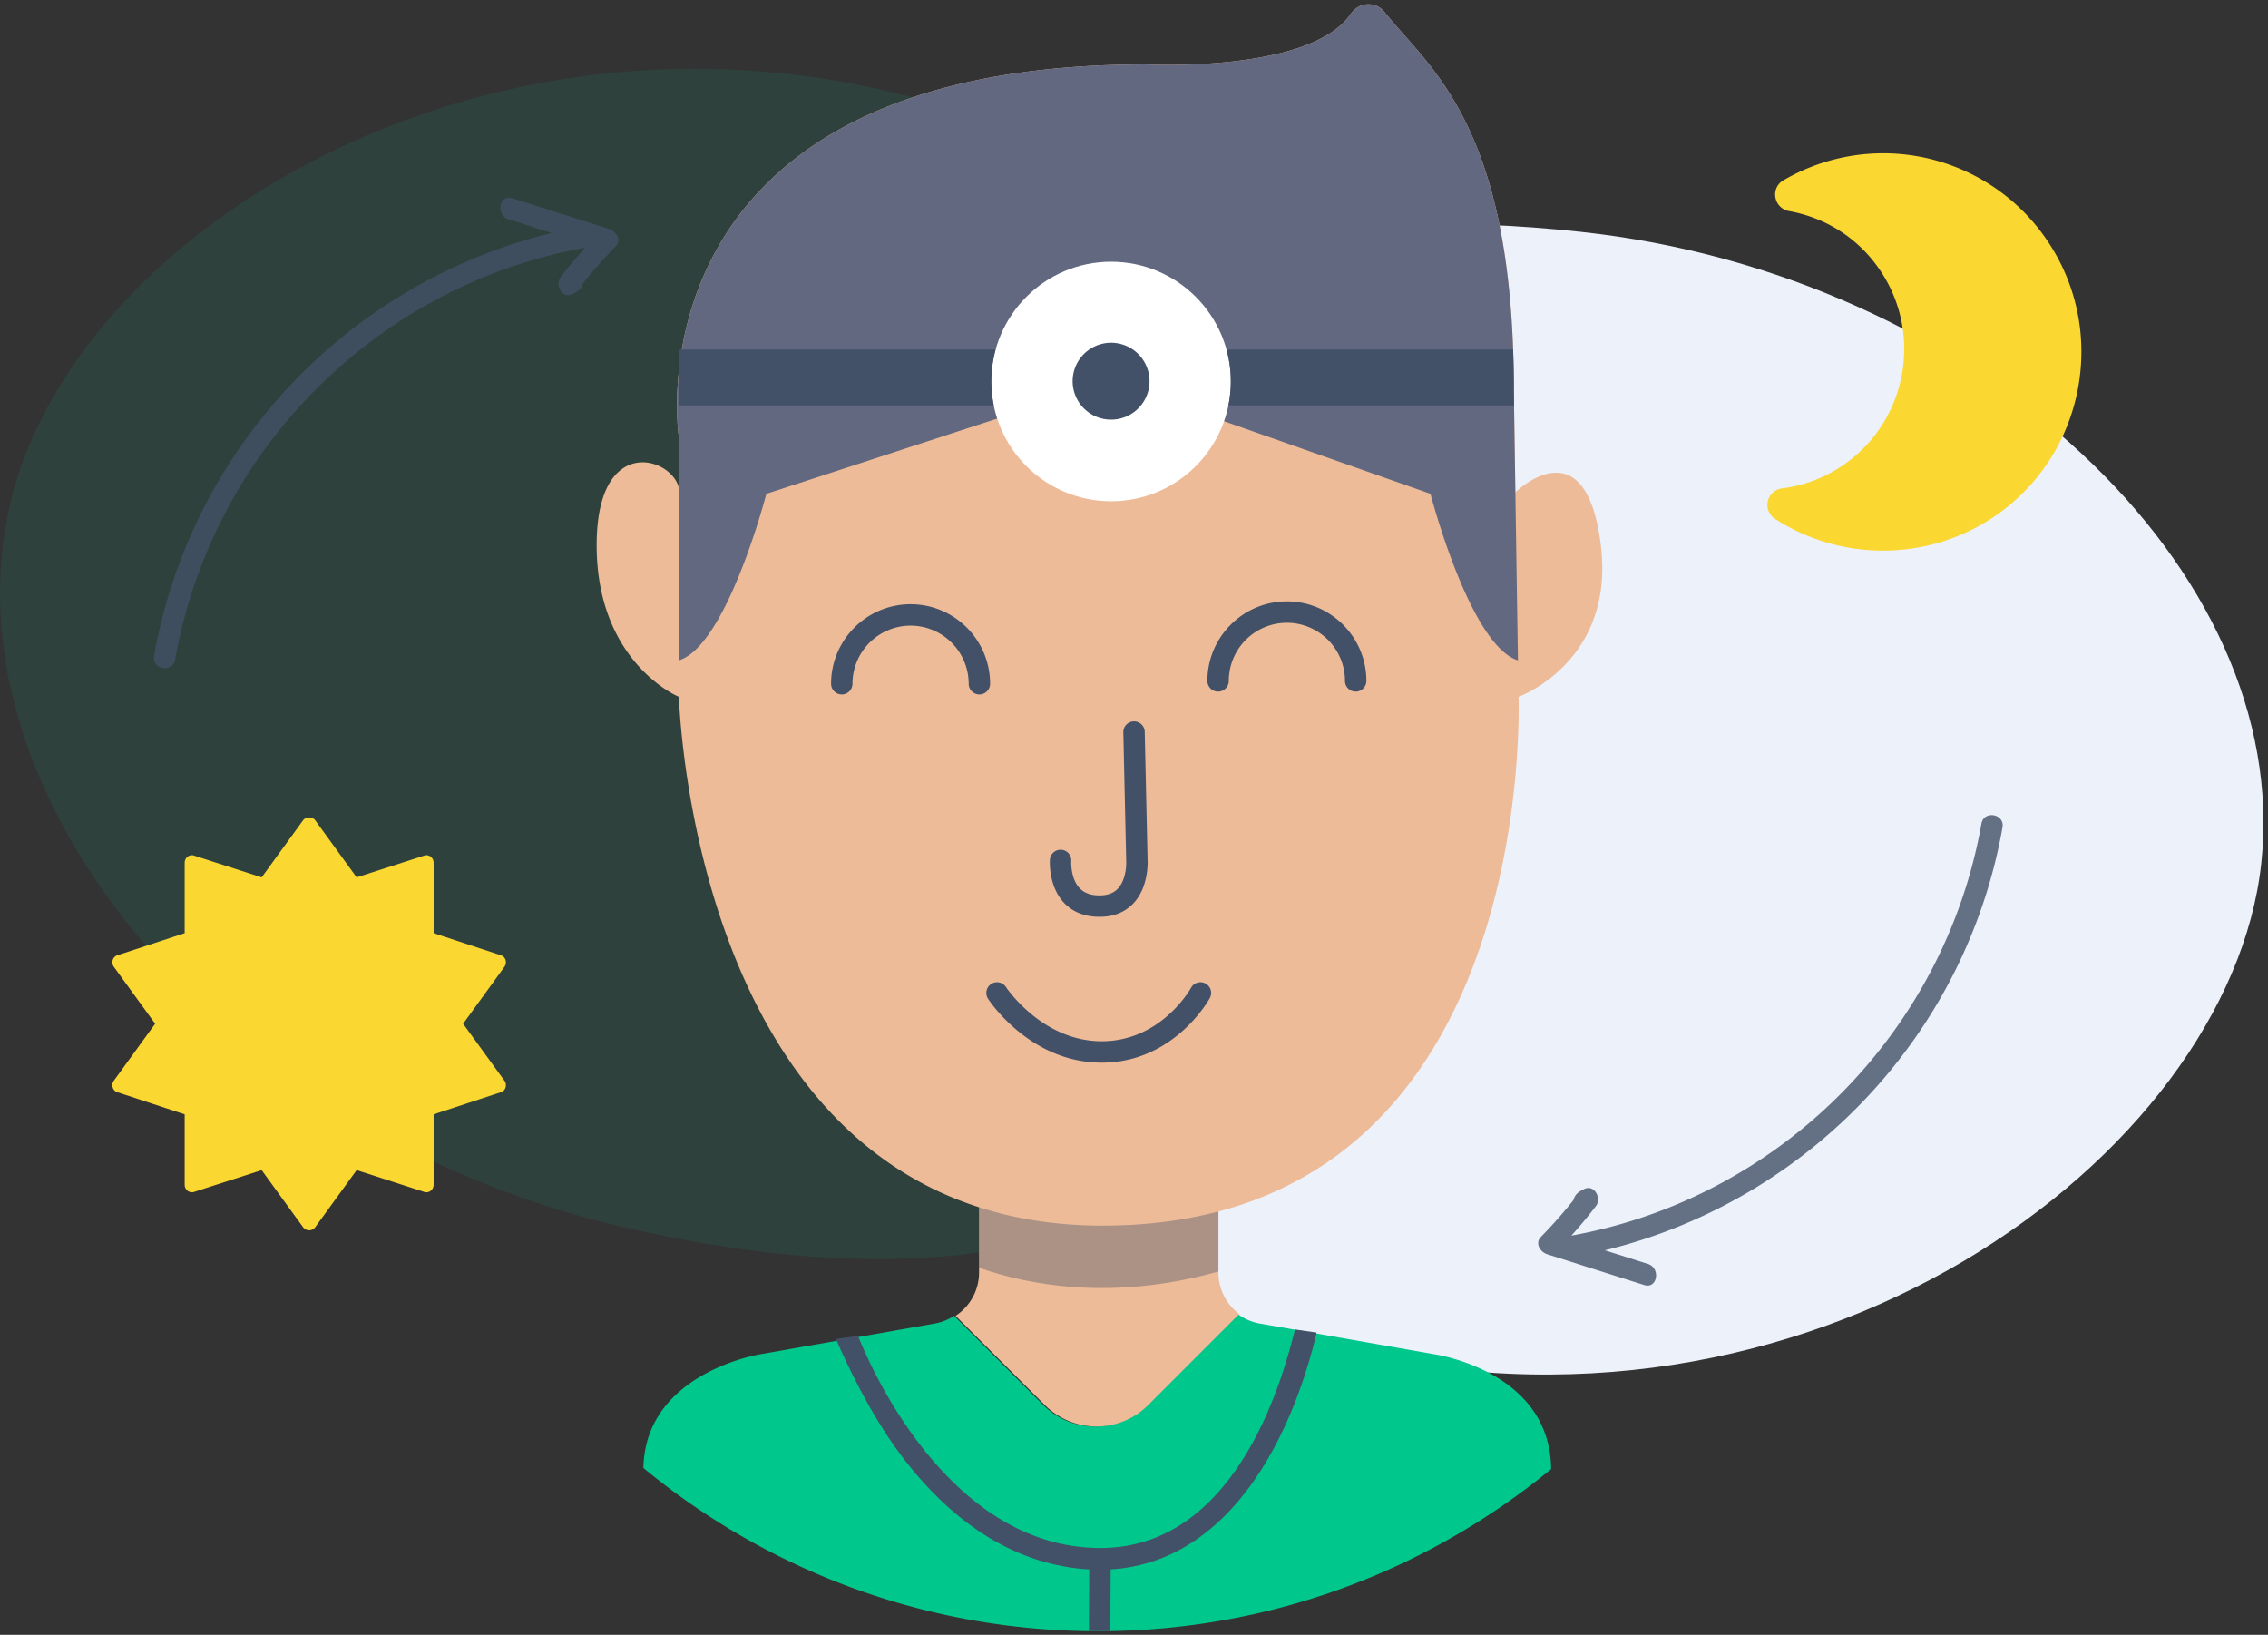 <svg width="222" height="160" viewBox="0 0 222 160" xmlns="http://www.w3.org/2000/svg"><rect x="0" y="0" width="222" height="160" fill="#333333" stroke="none"/><title>703A1074-5B0D-4591-9D15-3A25E98D6207</title><g fill="none" fill-rule="evenodd"><path d="M79.618 73.503c1.126-5.998 2.746-16.762 13.78-32.376 7.21-8.803 16.63-14.257 27.829-17.01-6.288-4.228-13.764-8.058-22.389-11.459C53.195-5.339 7.618 20.74.986 49.351c-6.633 28.611 20.973 61.69 59.837 70.7 15.755 3.653 30.042 4.345 42.354 1.07C84.113 110 75.797 93.875 79.618 73.503" fill="#00C78C" opacity=".1"/><path d="M154.674 22.683c-12.334-1.323-23.581-.993-33.447 1.433 20.772 13.964 28.559 32.264 21.76 53.759-1.876 5.93-4.102 15.874-17.92 31.053-6.31 6.044-13.66 10.003-21.89 12.193 7.446 4.343 16.532 7.923 27.176 10.693 46.599 12.13 87.916-18.676 90.99-47.335 3.074-28.66-27.739-57.62-66.67-61.796" fill="#ECF1FA"/><path d="M140.312 132.527l-17.05-3.002a5.05 5.05 0 0 1-2.108-.925l-8.92 8.92a7.143 7.143 0 0 1-10.102 0l-8.74-8.74c-.549.359-1.17.62-1.849.745l-17.05 3.002s-11.337 1.757-11.514 11.147c12.092 9.979 27.593 15.973 44.494 15.973 16.838 0 32.286-5.952 44.357-15.864-.087-9.694-11.518-11.256-11.518-11.256" fill="#00C78C"/><path d="M148.33 48.184l-.153-10.046c0-26.006-8.371-31.544-12.64-36.948-.864-1.096-2.522-1.003-3.307.152-3.954 5.823-20.074 4.964-20.074 4.964-51.1 0-45.725 36.3-45.725 36.3v5.08c-.766-2.99-8.027-5.174-8.027 5.67 0 11.45 7.958 14.8 7.958 14.8l.088.035c.207 4.794 2.657 41.384 29.384 49.965v6.386c0 1.754-.901 3.325-2.297 4.238l8.74 8.74a7.142 7.142 0 0 0 10.102 0l8.92-8.92a5.062 5.062 0 0 1-2.036-4.058v-5.973c29.333-7.725 29.487-45.446 29.38-50.367l.092-.046s9.361-3.437 7.958-14.8c-1.478-11.964-8.363-5.172-8.363-5.172" fill="#EDBB98"/><path d="M173.04 49.054a1.622 1.622 0 0 1 1.366-1.251 13.518 13.518 0 0 0 5.569-1.989c6.422-4.053 8.348-12.573 4.294-18.995-2.08-3.297-5.347-5.485-9.193-6.17a1.63 1.63 0 0 1-1.294-1.34 1.584 1.584 0 0 1 .779-1.659 19.36 19.36 0 0 1 26.182 6.434c5.715 9.055 2.992 21.101-6.063 26.816-6.378 4.027-14.608 3.983-20.946-.129a1.63 1.63 0 0 1-.694-1.717M49.484 106.444a.694.694 0 0 1-.452.45l-6.588 2.167v6.904a.748.748 0 0 1-.293.587c-.203.135-.429.18-.654.09l-6.589-2.121-4.061 5.596a.748.748 0 0 1-.587.293.747.747 0 0 1-.586-.293l-4.061-5.596-6.589 2.121c-.226.09-.451.045-.654-.09a.748.748 0 0 1-.293-.587v-6.904l-6.589-2.166a.693.693 0 0 1-.45-.451c-.069-.226-.046-.474.09-.655l4.06-5.595-4.06-5.596a.75.75 0 0 1-.09-.654.693.693 0 0 1 .45-.452l6.589-2.165v-6.905a.75.75 0 0 1 .293-.587c.203-.135.428-.18.654-.09l6.589 2.121 4.06-5.595c.272-.361.903-.361 1.174 0l4.061 5.595 6.589-2.12c.225-.09.45-.046.654.09a.75.75 0 0 1 .293.586v6.905l6.588 2.165a.694.694 0 0 1 .452.452.75.75 0 0 1-.09.654l-4.062 5.596 4.061 5.595c.135.18.158.429.09.655" fill="#FAD731"/><path d="M107.835 104.002c-6.98 0-10.954-5.997-11.12-6.253a1.047 1.047 0 1 1 1.757-1.14c.033.052 3.538 5.3 9.363 5.3 5.772 0 8.633-5.022 8.752-5.236a1.046 1.046 0 1 1 1.834 1.012c-.142.257-3.556 6.317-10.586 6.317M95.866 67.966a1.047 1.047 0 0 1-1.047-1.047 5.694 5.694 0 0 0-5.687-5.687 5.694 5.694 0 0 0-5.688 5.687 1.047 1.047 0 1 1-2.094 0c0-4.29 3.491-7.782 7.782-7.782 4.29 0 7.781 3.492 7.781 7.782 0 .579-.468 1.047-1.047 1.047M132.7 67.687a1.047 1.047 0 0 1-1.047-1.047 5.694 5.694 0 0 0-5.688-5.688 5.694 5.694 0 0 0-5.687 5.688 1.047 1.047 0 1 1-2.094 0c0-4.29 3.49-7.782 7.781-7.782 4.291 0 7.782 3.491 7.782 7.782 0 .578-.469 1.047-1.047 1.047M107.629 89.726c-1.458 0-2.632-.463-3.49-1.38-1.53-1.634-1.377-4.103-1.37-4.207a1.047 1.047 0 0 1 2.09.146c-.001.012-.092 1.677.816 2.637.454.481 1.109.72 1.974.71.78-.003 1.362-.222 1.78-.67.895-.959.81-2.666.81-2.682l-.002-.045-.28-12.565a1.047 1.047 0 1 1 2.094-.047l.279 12.549c.015.3.083 2.663-1.37 4.22-.821.88-1.932 1.329-3.302 1.334h-.03z" fill="#425168"/><path d="M119.263 124.439v-5.87c-3.42.9-7.23 1.4-11.49 1.384-4.44-.015-8.402-.661-11.94-1.797v5.921c4.78 1.668 13.035 3.298 23.43.362" fill="#435168" opacity=".38"/><path d="M107.71 151.504c-15.256 0-22.985-18.839-23.72-20.765l-2.162.31c1.071 2.489 3.308 7.252 6.234 11.192 5.255 7.079 11.651 10.984 18.557 11.356l-.03 6.05h2.093l.033-6.05c6.432-.379 11.912-4.405 15.894-11.708 2.726-5 3.978-10.178 4.263-11.47l-2.11-.303c-.885 3.39-5.164 21.388-19.053 21.388" fill="#425168"/><path d="M196.012 80.972c.235-1.327-1.827-1.693-2.062-.364-3.625 20.444-19.726 36.643-40.138 40.321a45.783 45.783 0 0 0 2.409-2.895c.577-.757-.15-2.158-1.162-1.66-.631.31-.872.521-1.058 1.095a45.905 45.905 0 0 1-3.165 3.578c-.625.634-.063 1.493.616 1.709l9.497 3.013c1.28.406 1.631-1.66.364-2.063l-4.223-1.34c19.865-4.829 35.312-21.032 38.922-41.394M59.639 22.413L50.143 19.4c-1.28-.406-1.632 1.66-.364 2.062l4.223 1.34C34.137 27.63 18.69 43.834 15.079 64.196c-.234 1.327 1.828 1.693 2.063.364 3.625-20.446 19.73-36.646 40.144-40.322a45.749 45.749 0 0 0-2.415 2.897c-.577.756.15 2.157 1.162 1.659.63-.31.871-.52 1.057-1.095a45.896 45.896 0 0 1 3.166-3.577c.624-.634.063-1.493-.617-1.71" fill="#425168" opacity=".8"/><path d="M75.014 48.33l25.684-8.368a25.022 25.022 0 0 1 16.054.186l23.268 8.182s3.85 14.834 8.562 16.3l-.252-16.447-.153-10.045c0-26.006-8.371-31.544-12.64-36.949-.864-1.096-2.522-1.002-3.307.153-3.954 5.824-20.074 4.964-20.074 4.964-51.1 0-45.725 36.3-45.725 36.3v5.08c-.003-.01-.008-.022-.01-.033l.032 16.977c4.712-1.466 8.561-16.3 8.561-16.3" fill="#62687F"/><path d="M120.478 37.336c0 6.474-5.248 11.722-11.721 11.722-6.474 0-11.722-5.248-11.722-11.722 0-6.473 5.248-11.721 11.722-11.721 6.473 0 11.721 5.248 11.721 11.721" fill="#FFF"/><path d="M112.52 37.307a3.763 3.763 0 1 1-7.526 0 3.763 3.763 0 0 1 7.526 0M120.478 37.307c0 .81-.082 1.603-.239 2.367H148.2l-.023-1.536c0-1.344-.028-2.65-.071-3.93H120.06c.27.988.417 2.026.417 3.099M97.274 39.674a11.784 11.784 0 0 1 .178-5.466H66.428l.003.021v5.445h30.843z" fill="#425168"/></g></svg>